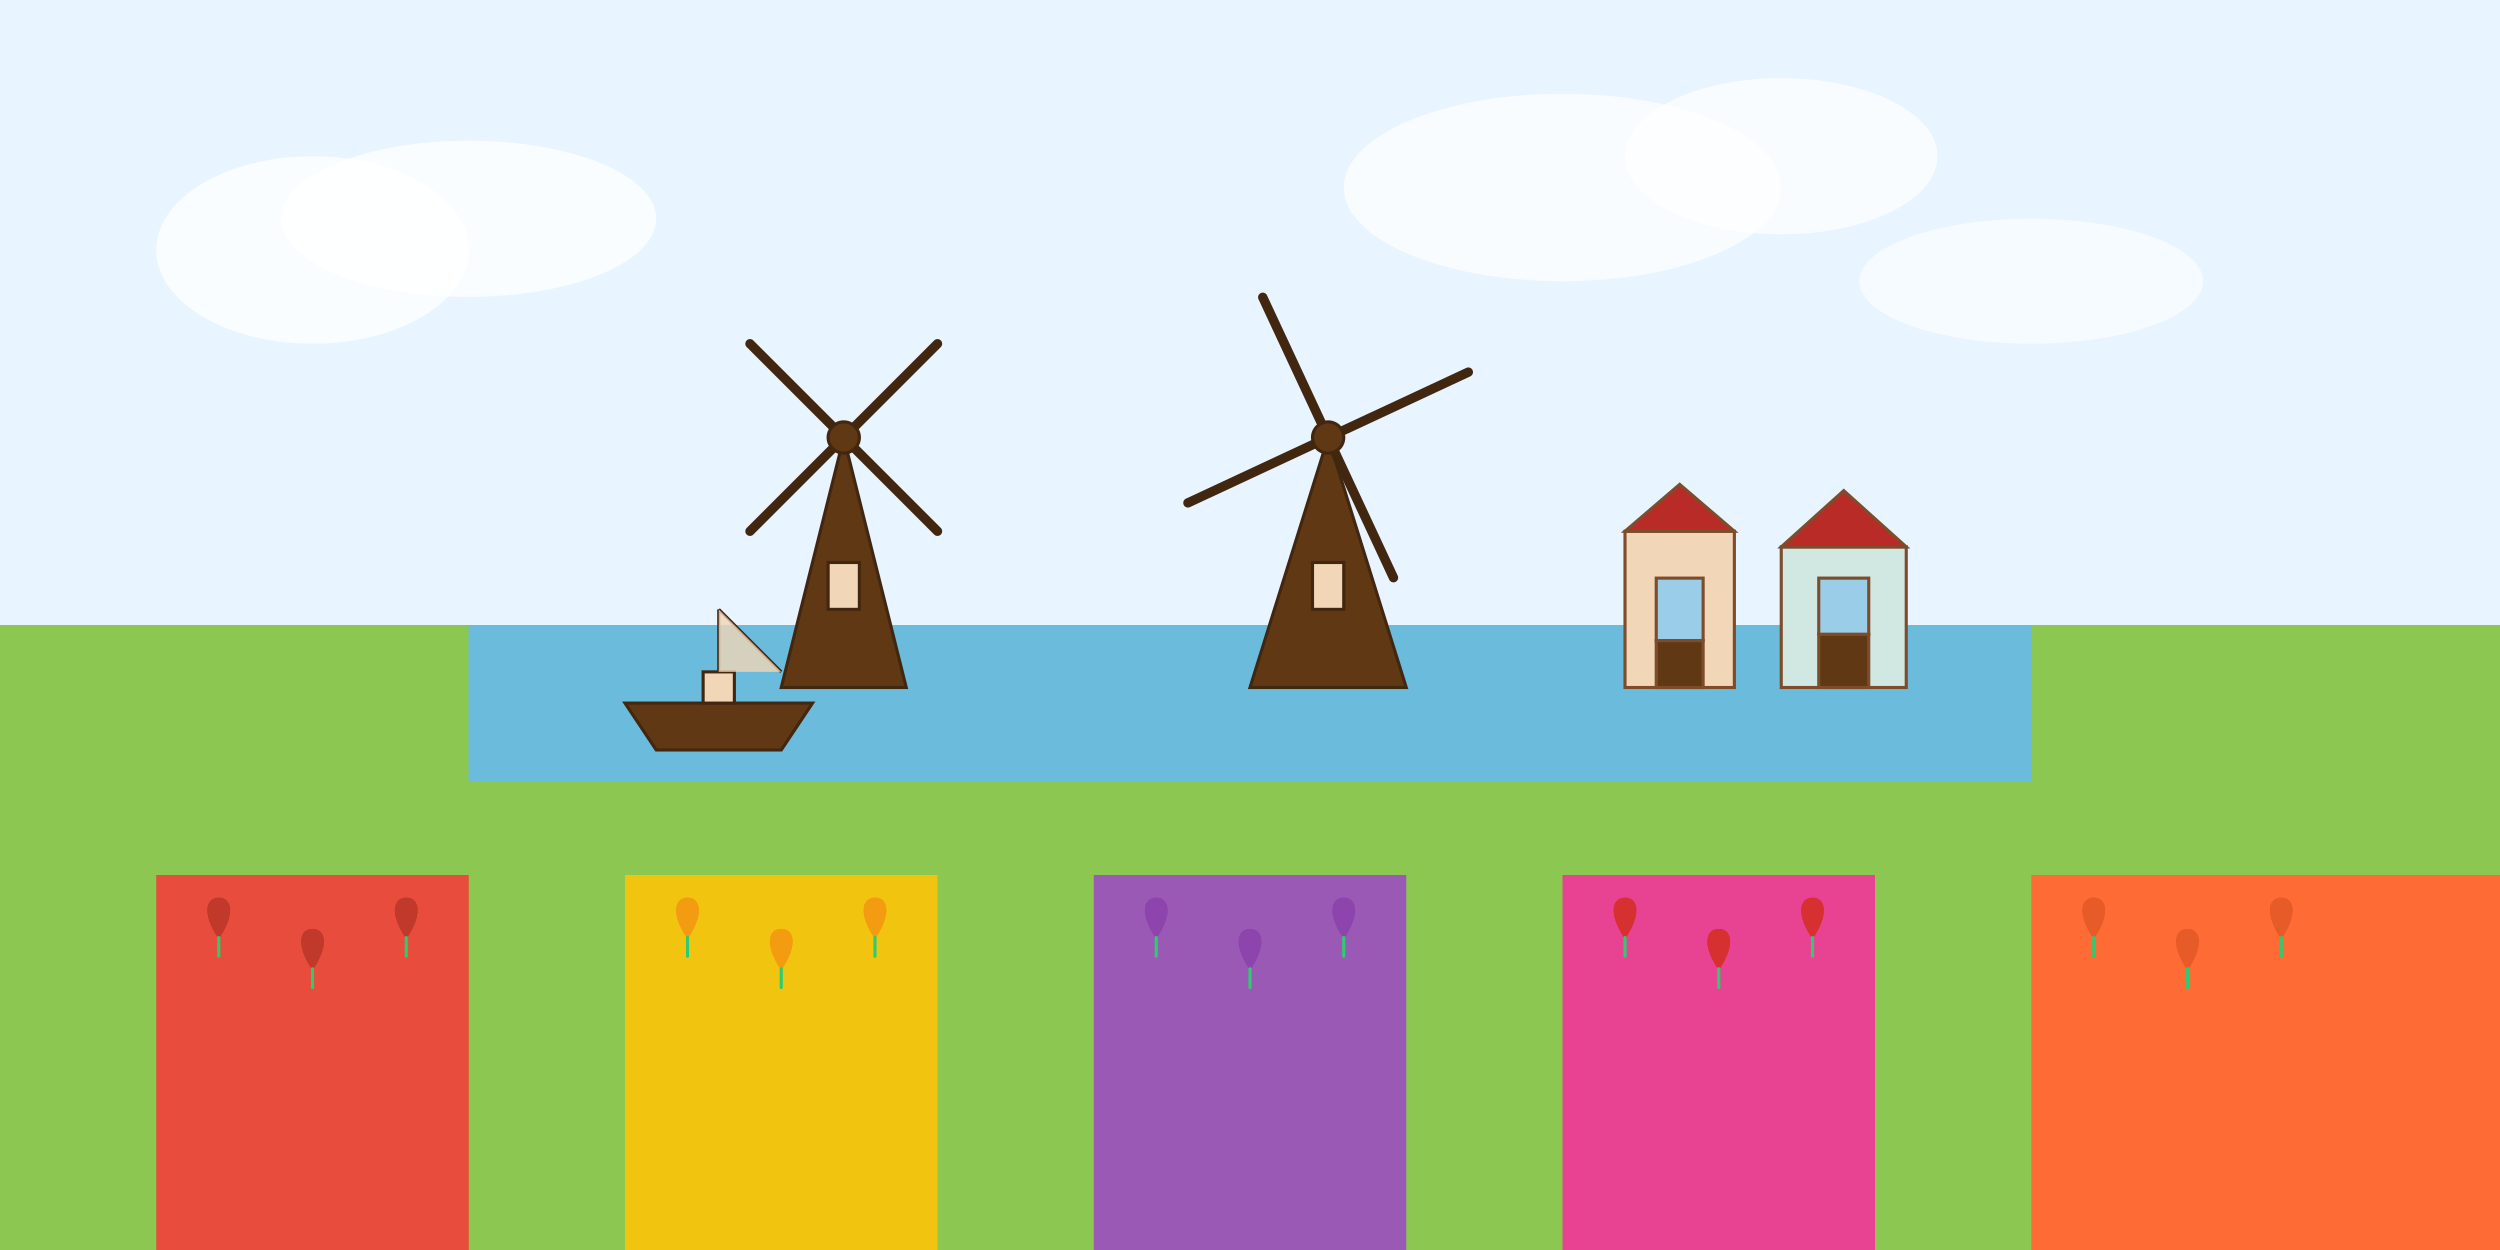 <svg xmlns="http://www.w3.org/2000/svg" viewBox="0 0 800 400" width="800" height="400">
  <!-- Sky Background -->
  <rect width="800" height="400" fill="#e8f4ff"/>
  
  <!-- Clouds -->
  <ellipse cx="100" cy="80" rx="50" ry="30" fill="#ffffff" opacity="0.8"/>
  <ellipse cx="150" cy="70" rx="60" ry="25" fill="#ffffff" opacity="0.8"/>
  <ellipse cx="500" cy="60" rx="70" ry="30" fill="#ffffff" opacity="0.7"/>
  <ellipse cx="570" cy="50" rx="50" ry="25" fill="#ffffff" opacity="0.7"/>
  <ellipse cx="650" cy="90" rx="55" ry="20" fill="#ffffff" opacity="0.6"/>
  
  <!-- Green Fields -->
  <rect x="0" y="200" width="800" height="200" fill="#8cc751"/>
  
  <!-- Canal -->
  <rect x="150" y="200" width="500" height="50" fill="#6bbbdc"/>
  <path d="M150,200 L650,200 L650,250 L150,250 Z" fill="#6bbbdc"/>
  
  <!-- Traditional Houses -->
  <g transform="translate(520, 170)">
    <!-- House 1 -->
    <rect x="0" y="0" width="35" height="50" fill="#f1d6b8" stroke="#7d4d2b" stroke-width="1"/>
    <polygon points="0,0 17.5,-15 35,0" fill="#b92b27" stroke="#7d4d2b" stroke-width="1"/>
    <rect x="10" y="15" width="15" height="20" fill="#9acde7" stroke="#7d4d2b" stroke-width="1"/>
    <rect x="10" y="35" width="15" height="15" fill="#603813" stroke="#7d4d2b" stroke-width="1"/>
  </g>
  
  <g transform="translate(570, 175)">
    <!-- House 2 -->
    <rect x="0" y="0" width="40" height="45" fill="#d1e8e2" stroke="#7d4d2b" stroke-width="1"/>
    <polygon points="0,0 20,-18 40,0" fill="#b92b27" stroke="#7d4d2b" stroke-width="1"/>
    <rect x="12" y="10" width="16" height="18" fill="#9acde7" stroke="#7d4d2b" stroke-width="1"/>
    <rect x="12" y="28" width="16" height="17" fill="#603813" stroke="#7d4d2b" stroke-width="1"/>
  </g>
  
  <!-- Windmills -->
  <g transform="translate(250, 110)">
    <!-- Windmill Base -->
    <polygon points="0,110 20,30 40,110" fill="#603813" stroke="#422710" stroke-width="1"/>
    <rect x="15" y="70" width="10" height="15" fill="#f1d6b8" stroke="#422710" stroke-width="1"/>
    
    <!-- Windmill Blades -->
    <g transform="translate(20, 30)">
      <line x1="0" y1="0" x2="30" y2="-30" stroke="#422710" stroke-width="3" stroke-linecap="round"/>
      <line x1="0" y1="0" x2="-30" y2="-30" stroke="#422710" stroke-width="3" stroke-linecap="round"/>
      <line x1="0" y1="0" x2="30" y2="30" stroke="#422710" stroke-width="3" stroke-linecap="round"/>
      <line x1="0" y1="0" x2="-30" y2="30" stroke="#422710" stroke-width="3" stroke-linecap="round"/>
      <circle cx="0" cy="0" r="5" fill="#603813" stroke="#422710" stroke-width="1"/>
    </g>
  </g>
  
  <g transform="translate(400, 120)">
    <!-- Windmill Base -->
    <polygon points="0,100 25,20 50,100" fill="#603813" stroke="#422710" stroke-width="1"/>
    <rect x="20" y="60" width="10" height="15" fill="#f1d6b8" stroke="#422710" stroke-width="1"/>
    
    <!-- Windmill Blades -->
    <g transform="translate(25, 20) rotate(20)">
      <line x1="0" y1="0" x2="35" y2="-35" stroke="#422710" stroke-width="3" stroke-linecap="round"/>
      <line x1="0" y1="0" x2="-35" y2="-35" stroke="#422710" stroke-width="3" stroke-linecap="round"/>
      <line x1="0" y1="0" x2="35" y2="35" stroke="#422710" stroke-width="3" stroke-linecap="round"/>
      <line x1="0" y1="0" x2="-35" y2="35" stroke="#422710" stroke-width="3" stroke-linecap="round"/>
      <circle cx="0" cy="0" r="5" fill="#603813" stroke="#422710" stroke-width="1"/>
    </g>
  </g>
  
  <!-- Tulip Fields -->
  <g transform="translate(0, 280)">
    <!-- Red Tulips -->
    <rect x="50" y="0" width="100" height="120" fill="#e74c3c"/>
    <g transform="translate(100, 60)">
      <g transform="translate(-30, -40) scale(0.5)">
        <path d="M0 0 C-10 -15 -8 -25 0 -25 C8 -25 10 -15 0 0" fill="#c0392b" stroke="#c0392b" stroke-width="1"/>
        <path d="M0 0 C10 -15 8 -25 0 -25 C-8 -25 -10 -15 0 0" fill="#c0392b" stroke="#c0392b" stroke-width="1"/>
        <line x1="0" y1="0" x2="0" y2="12" stroke="#2ecc71" stroke-width="2" stroke-linecap="round"/>
      </g>
      <g transform="translate(0, -30) scale(0.5)">
        <path d="M0 0 C-10 -15 -8 -25 0 -25 C8 -25 10 -15 0 0" fill="#c0392b" stroke="#c0392b" stroke-width="1"/>
        <path d="M0 0 C10 -15 8 -25 0 -25 C-8 -25 -10 -15 0 0" fill="#c0392b" stroke="#c0392b" stroke-width="1"/>
        <line x1="0" y1="0" x2="0" y2="12" stroke="#2ecc71" stroke-width="2" stroke-linecap="round"/>
      </g>
      <g transform="translate(30, -40) scale(0.5)">
        <path d="M0 0 C-10 -15 -8 -25 0 -25 C8 -25 10 -15 0 0" fill="#c0392b" stroke="#c0392b" stroke-width="1"/>
        <path d="M0 0 C10 -15 8 -25 0 -25 C-8 -25 -10 -15 0 0" fill="#c0392b" stroke="#c0392b" stroke-width="1"/>
        <line x1="0" y1="0" x2="0" y2="12" stroke="#2ecc71" stroke-width="2" stroke-linecap="round"/>
      </g>
    </g>
    
    <!-- Yellow Tulips -->
    <rect x="200" y="0" width="100" height="120" fill="#f1c40f"/>
    <g transform="translate(250, 60)">
      <g transform="translate(-30, -40) scale(0.5)">
        <path d="M0 0 C-10 -15 -8 -25 0 -25 C8 -25 10 -15 0 0" fill="#f39c12" stroke="#f39c12" stroke-width="1"/>
        <path d="M0 0 C10 -15 8 -25 0 -25 C-8 -25 -10 -15 0 0" fill="#f39c12" stroke="#f39c12" stroke-width="1"/>
        <line x1="0" y1="0" x2="0" y2="12" stroke="#2ecc71" stroke-width="2" stroke-linecap="round"/>
      </g>
      <g transform="translate(0, -30) scale(0.5)">
        <path d="M0 0 C-10 -15 -8 -25 0 -25 C8 -25 10 -15 0 0" fill="#f39c12" stroke="#f39c12" stroke-width="1"/>
        <path d="M0 0 C10 -15 8 -25 0 -25 C-8 -25 -10 -15 0 0" fill="#f39c12" stroke="#f39c12" stroke-width="1"/>
        <line x1="0" y1="0" x2="0" y2="12" stroke="#2ecc71" stroke-width="2" stroke-linecap="round"/>
      </g>
      <g transform="translate(30, -40) scale(0.5)">
        <path d="M0 0 C-10 -15 -8 -25 0 -25 C8 -25 10 -15 0 0" fill="#f39c12" stroke="#f39c12" stroke-width="1"/>
        <path d="M0 0 C10 -15 8 -25 0 -25 C-8 -25 -10 -15 0 0" fill="#f39c12" stroke="#f39c12" stroke-width="1"/>
        <line x1="0" y1="0" x2="0" y2="12" stroke="#2ecc71" stroke-width="2" stroke-linecap="round"/>
      </g>
    </g>
    
    <!-- Purple Tulips -->
    <rect x="350" y="0" width="100" height="120" fill="#9b59b6"/>
    <g transform="translate(400, 60)">
      <g transform="translate(-30, -40) scale(0.5)">
        <path d="M0 0 C-10 -15 -8 -25 0 -25 C8 -25 10 -15 0 0" fill="#8e44ad" stroke="#8e44ad" stroke-width="1"/>
        <path d="M0 0 C10 -15 8 -25 0 -25 C-8 -25 -10 -15 0 0" fill="#8e44ad" stroke="#8e44ad" stroke-width="1"/>
        <line x1="0" y1="0" x2="0" y2="12" stroke="#2ecc71" stroke-width="2" stroke-linecap="round"/>
      </g>
      <g transform="translate(0, -30) scale(0.5)">
        <path d="M0 0 C-10 -15 -8 -25 0 -25 C8 -25 10 -15 0 0" fill="#8e44ad" stroke="#8e44ad" stroke-width="1"/>
        <path d="M0 0 C10 -15 8 -25 0 -25 C-8 -25 -10 -15 0 0" fill="#8e44ad" stroke="#8e44ad" stroke-width="1"/>
        <line x1="0" y1="0" x2="0" y2="12" stroke="#2ecc71" stroke-width="2" stroke-linecap="round"/>
      </g>
      <g transform="translate(30, -40) scale(0.5)">
        <path d="M0 0 C-10 -15 -8 -25 0 -25 C8 -25 10 -15 0 0" fill="#8e44ad" stroke="#8e44ad" stroke-width="1"/>
        <path d="M0 0 C10 -15 8 -25 0 -25 C-8 -25 -10 -15 0 0" fill="#8e44ad" stroke="#8e44ad" stroke-width="1"/>
        <line x1="0" y1="0" x2="0" y2="12" stroke="#2ecc71" stroke-width="2" stroke-linecap="round"/>
      </g>
    </g>
    
    <!-- Pink Tulips -->
    <rect x="500" y="0" width="100" height="120" fill="#e84393"/>
    <g transform="translate(550, 60)">
      <g transform="translate(-30, -40) scale(0.5)">
        <path d="M0 0 C-10 -15 -8 -25 0 -25 C8 -25 10 -15 0 0" fill="#d63031" stroke="#d63031" stroke-width="1"/>
        <path d="M0 0 C10 -15 8 -25 0 -25 C-8 -25 -10 -15 0 0" fill="#d63031" stroke="#d63031" stroke-width="1"/>
        <line x1="0" y1="0" x2="0" y2="12" stroke="#2ecc71" stroke-width="2" stroke-linecap="round"/>
      </g>
      <g transform="translate(0, -30) scale(0.5)">
        <path d="M0 0 C-10 -15 -8 -25 0 -25 C8 -25 10 -15 0 0" fill="#d63031" stroke="#d63031" stroke-width="1"/>
        <path d="M0 0 C10 -15 8 -25 0 -25 C-8 -25 -10 -15 0 0" fill="#d63031" stroke="#d63031" stroke-width="1"/>
        <line x1="0" y1="0" x2="0" y2="12" stroke="#2ecc71" stroke-width="2" stroke-linecap="round"/>
      </g>
      <g transform="translate(30, -40) scale(0.5)">
        <path d="M0 0 C-10 -15 -8 -25 0 -25 C8 -25 10 -15 0 0" fill="#d63031" stroke="#d63031" stroke-width="1"/>
        <path d="M0 0 C10 -15 8 -25 0 -25 C-8 -25 -10 -15 0 0" fill="#d63031" stroke="#d63031" stroke-width="1"/>
        <line x1="0" y1="0" x2="0" y2="12" stroke="#2ecc71" stroke-width="2" stroke-linecap="round"/>
      </g>
    </g>
    
    <!-- Orange Tulips -->
    <rect x="650" y="0" width="150" height="120" fill="#ff6b35"/>
    <g transform="translate(700, 60)">
      <g transform="translate(-30, -40) scale(0.5)">
        <path d="M0 0 C-10 -15 -8 -25 0 -25 C8 -25 10 -15 0 0" fill="#e65b28" stroke="#e65b28" stroke-width="1"/>
        <path d="M0 0 C10 -15 8 -25 0 -25 C-8 -25 -10 -15 0 0" fill="#e65b28" stroke="#e65b28" stroke-width="1"/>
        <line x1="0" y1="0" x2="0" y2="12" stroke="#2ecc71" stroke-width="2" stroke-linecap="round"/>
      </g>
      <g transform="translate(0, -30) scale(0.5)">
        <path d="M0 0 C-10 -15 -8 -25 0 -25 C8 -25 10 -15 0 0" fill="#e65b28" stroke="#e65b28" stroke-width="1"/>
        <path d="M0 0 C10 -15 8 -25 0 -25 C-8 -25 -10 -15 0 0" fill="#e65b28" stroke="#e65b28" stroke-width="1"/>
        <line x1="0" y1="0" x2="0" y2="12" stroke="#2ecc71" stroke-width="2" stroke-linecap="round"/>
      </g>
      <g transform="translate(30, -40) scale(0.5)">
        <path d="M0 0 C-10 -15 -8 -25 0 -25 C8 -25 10 -15 0 0" fill="#e65b28" stroke="#e65b28" stroke-width="1"/>
        <path d="M0 0 C10 -15 8 -25 0 -25 C-8 -25 -10 -15 0 0" fill="#e65b28" stroke="#e65b28" stroke-width="1"/>
        <line x1="0" y1="0" x2="0" y2="12" stroke="#2ecc71" stroke-width="2" stroke-linecap="round"/>
      </g>
    </g>
  </g>
  
  <!-- Boat on Canal -->
  <g transform="translate(200, 210)">
    <path d="M0,15 L60,15 L50,30 L10,30 Z" fill="#603813" stroke="#422710" stroke-width="1"/>
    <rect x="25" y="5" width="10" height="10" fill="#f1d6b8" stroke="#422710" stroke-width="1"/>
    <line x1="30" y1="5" x2="30" y2="-15" stroke="#422710" stroke-width="1"/>
    <path d="M30,-15 L50,5" stroke="#422710" stroke-width="1"/>
    <path d="M30,-15 L30,5 L50,5" fill="#f1d6b8" opacity="0.8"/>
  </g>
</svg>
